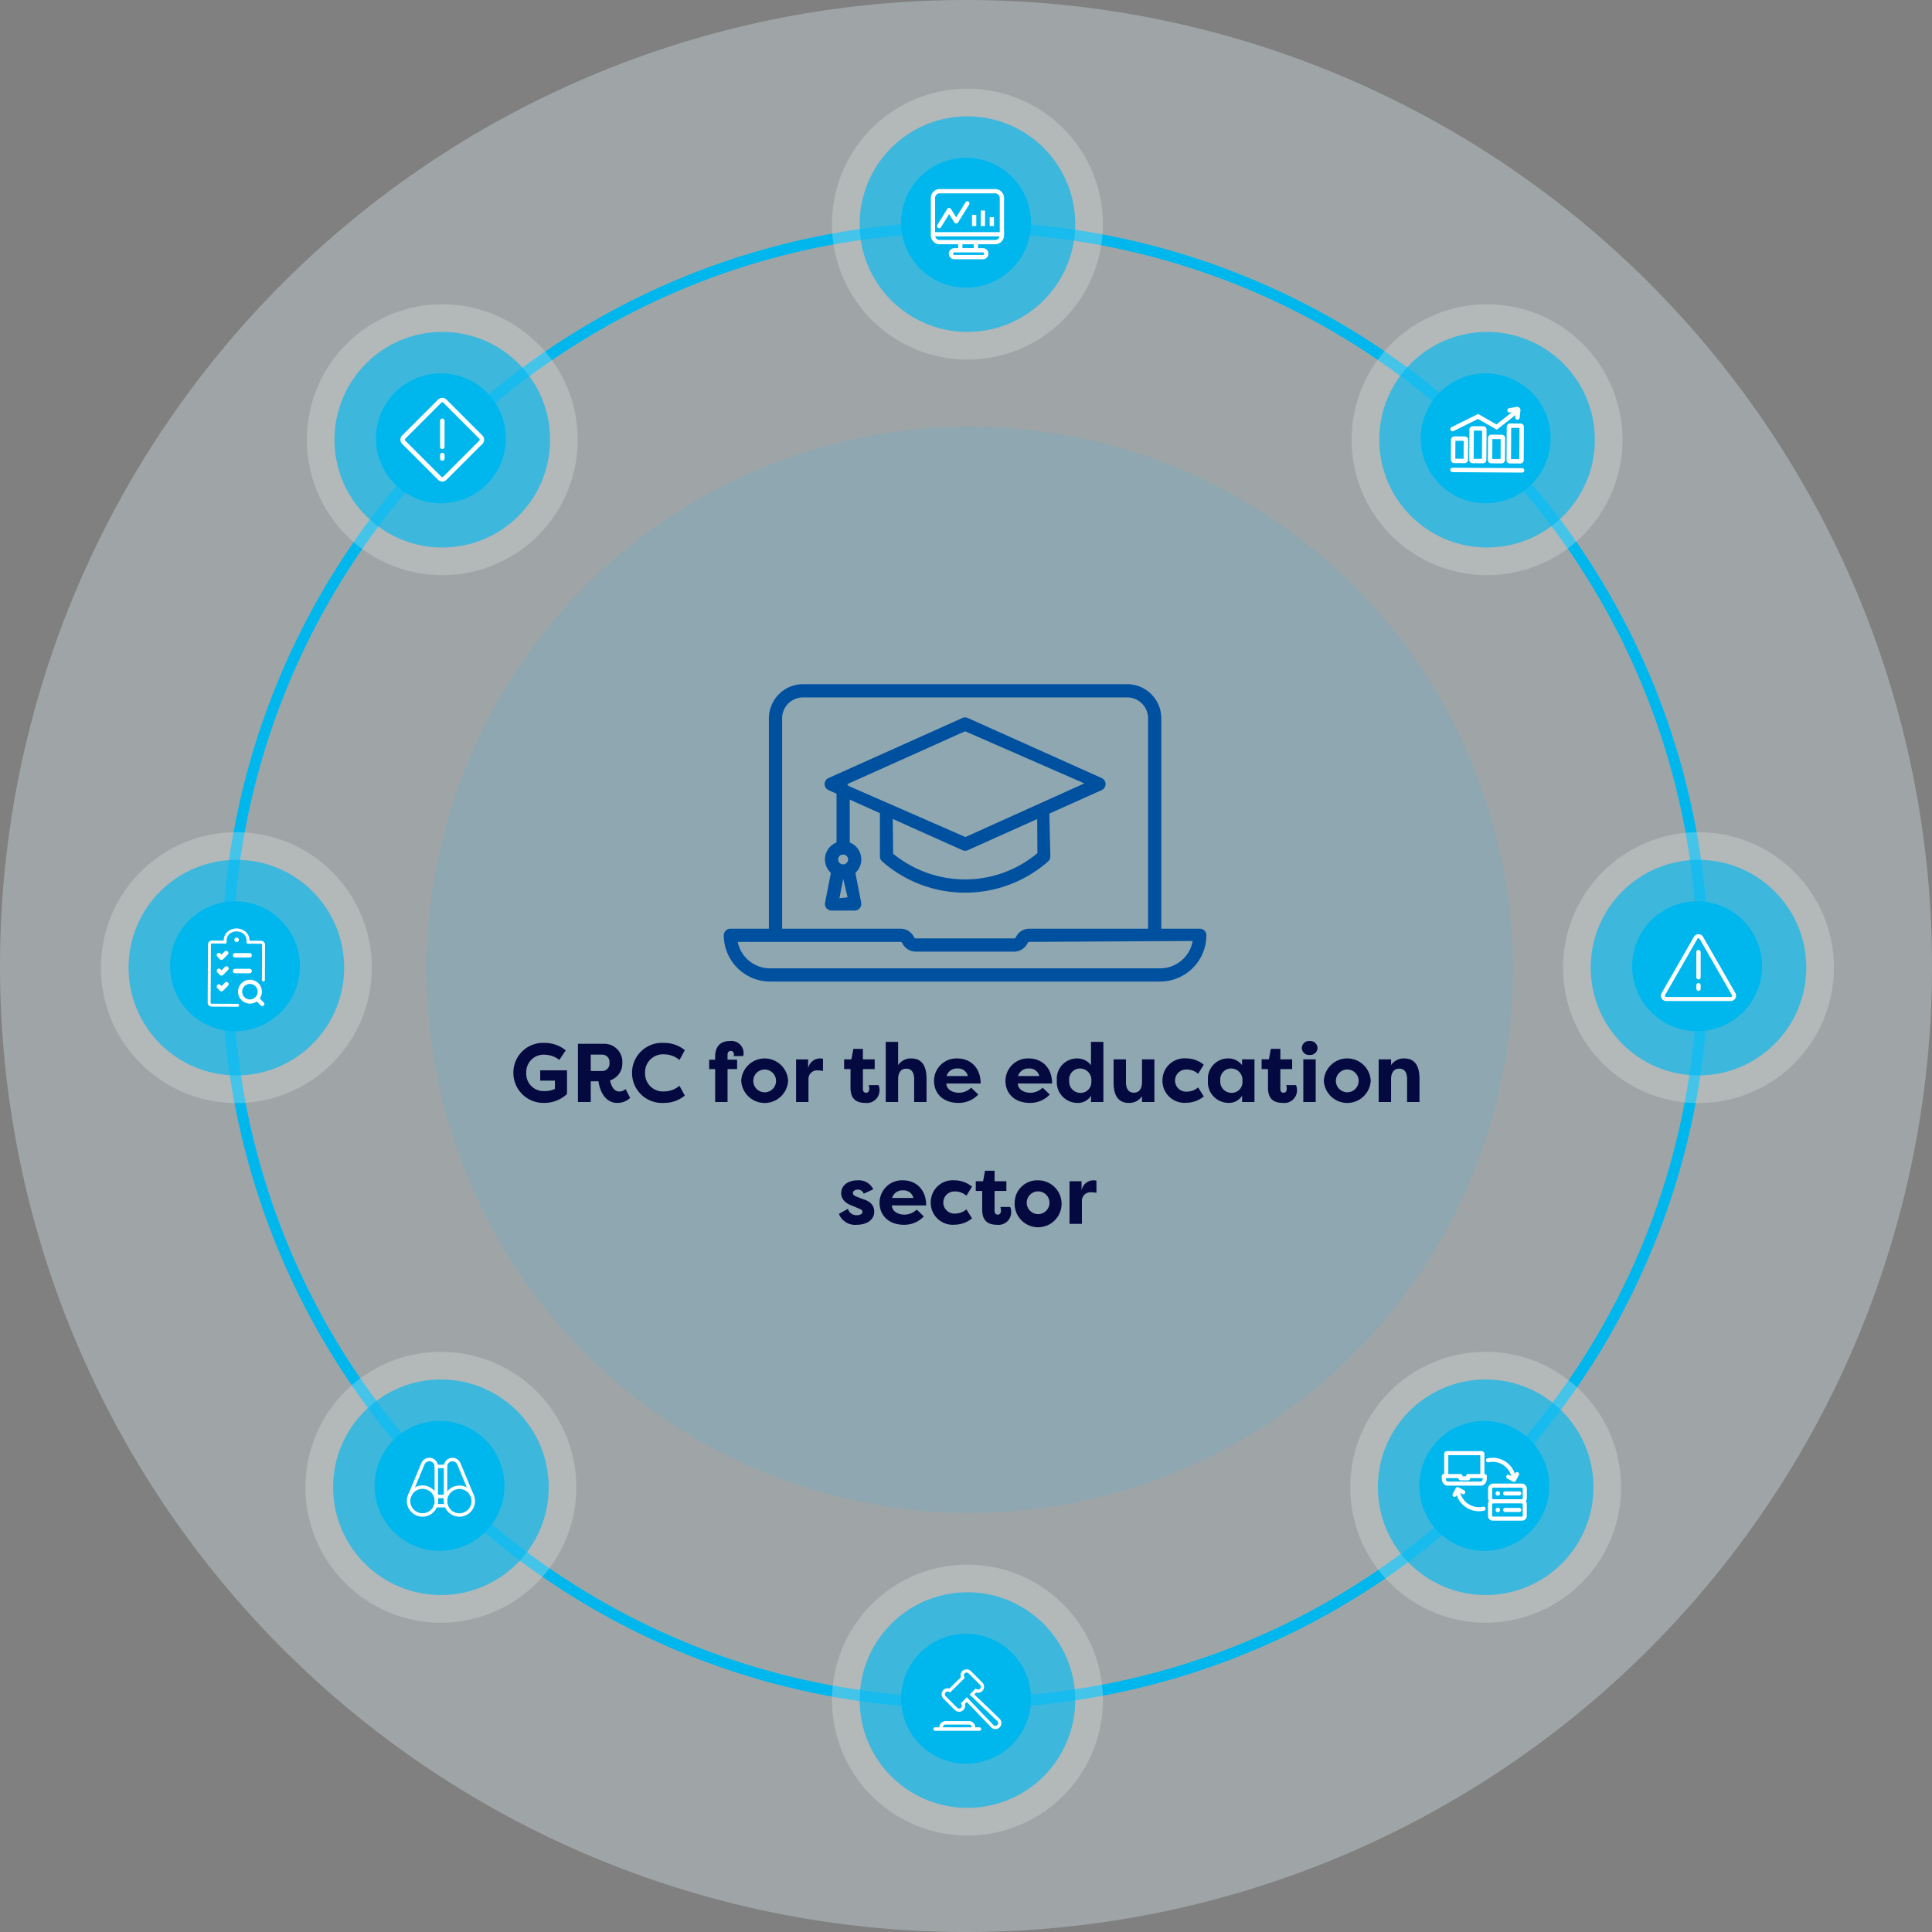 <svg xmlns="http://www.w3.org/2000/svg" xmlns:xlink="http://www.w3.org/1999/xlink" width="348.742" height="348.744" viewBox="0 0 348.742 348.744"><rect x="0" y="0" width="348.742" height="348.744" fill="#808080" stroke="none"/><defs><clipPath id="clip-path"><rect id="Rectangle_12743" data-name="Rectangle 12743" width="87.108" height="53.68" fill="#0050a0"></rect></clipPath></defs><g id="education_" data-name="education " transform="translate(-6011.003 21719)"><path id="Path_41503" data-name="Path 41503" d="M174.371,0A174.372,174.372,0,1,1,0,174.372,174.371,174.371,0,0,1,174.371,0Z" transform="translate(6011.003 -21719)" fill="#e5f7fe" opacity="0.308"></path><path id="Path_41504" data-name="Path 41504" d="M134.208,2a133.2,133.2,0,0,0-26.647,2.686A131.472,131.472,0,0,0,60.291,24.578a132.6,132.6,0,0,0-47.9,58.17,131.53,131.53,0,0,0-7.7,24.814,133.518,133.518,0,0,0,0,53.294,131.474,131.474,0,0,0,19.892,47.271,132.6,132.6,0,0,0,58.17,47.9,131.528,131.528,0,0,0,24.814,7.7,133.517,133.517,0,0,0,53.293,0,131.472,131.472,0,0,0,47.271-19.892,132.6,132.6,0,0,0,47.9-58.17,131.527,131.527,0,0,0,7.7-24.814,133.518,133.518,0,0,0,0-53.294,131.475,131.475,0,0,0-19.892-47.271,132.6,132.6,0,0,0-58.17-47.9,131.527,131.527,0,0,0-24.814-7.7A133.2,133.2,0,0,0,134.208,2m0-2A134.209,134.209,0,1,1,0,134.209,134.209,134.209,0,0,1,134.208,0Z" transform="translate(6051.003 -21679)" fill="#00b7ed"></path><g id="Group_19530" data-name="Group 19530" transform="translate(6066.392 -21664.076)"><path id="Path_6175" data-name="Path 6175" d="M24.447,0A24.447,24.447,0,1,1,0,24.447,24.447,24.447,0,0,1,24.447,0Z" transform="translate(0 0.001)" fill="#e2e2e2" opacity="0.308"></path><ellipse id="Ellipse_80" data-name="Ellipse 80" cx="19.458" cy="19.458" rx="19.458" ry="19.458" transform="translate(4.989 4.99)" fill="#00b7ed" opacity="0.652"></ellipse><ellipse id="Ellipse_79" data-name="Ellipse 79" cx="11.725" cy="11.725" rx="11.725" ry="11.725" transform="translate(12.473 12.473)" fill="#00b7ed"></ellipse></g><g id="risk_management_" data-name="risk management " transform="translate(6083.281 -21647.182)"><path id="Path_8253" data-name="Path 8253" d="M66.37,47.62l-6.489-6.488a1.1,1.1,0,0,0-1.512,0L51.881,47.62a1.072,1.072,0,0,0,0,1.513l6.488,6.488a1.071,1.071,0,0,0,1.512,0l6.489-6.488a1.072,1.072,0,0,0,0-1.513m-.573.94-6.489,6.488a.267.267,0,0,1-.367,0L52.453,48.56a.264.264,0,0,1,0-.368L58.942,41.7a.261.261,0,0,1,.367,0L65.8,48.193a.261.261,0,0,1,0,.367" transform="translate(-51.568 -40.829)" fill="#fff"></path><path id="Path_8254" data-name="Path 8254" d="M65.218,47.741a.405.405,0,0,0-.4.4v4.7a.4.4,0,0,0,.81,0v-4.7a.4.4,0,0,0-.4-.4" transform="translate(-57.661 -44.008)" fill="#fff"></path><path id="Path_8255" data-name="Path 8255" d="M65.218,59.207a.405.405,0,0,0-.4.4v.629a.4.4,0,1,0,.81,0v-.629a.4.4,0,0,0-.4-.4" transform="translate(-57.661 -49.282)" fill="#fff"></path></g><path id="Path_41505" data-name="Path 41505" d="M98.041,0A98.041,98.041,0,1,1,0,98.041,98.041,98.041,0,0,1,98.041,0Z" transform="translate(6088.003 -21642)" fill="#00b4f0" opacity="0.113"></path><path id="Path_41510" data-name="Path 41510" d="M2.357,5.75a5.423,5.423,0,0,0,5.58,5.415,5.989,5.989,0,0,0,4.1-1.605V5.285H7.2v1.86H9.857v1.5a4.65,4.65,0,0,1-1.935.39A3.123,3.123,0,0,1,4.682,5.78,3.152,3.152,0,0,1,8.1,2.465a4.41,4.41,0,0,1,2.55.945l1.155-1.725A5.915,5.915,0,0,0,8.027.335,5.357,5.357,0,0,0,2.357,5.75Zm13.965-.345V2.45h2.055A1.317,1.317,0,0,1,19.7,3.935a1.312,1.312,0,0,1-1.32,1.47Zm5.7-1.455A3.245,3.245,0,0,0,18.677.5H14.012V11h2.31V7.265h1.4c.12,1.11.885,3.9,3.375,3.9a3.366,3.366,0,0,0,2.34-.9L22.607,8.66a1.655,1.655,0,0,1-1.065.45c-1.05,0-1.47-.9-1.74-2.01A3.181,3.181,0,0,0,22.022,3.95Zm1.755,1.8a5.409,5.409,0,0,0,5.76,5.415A5.814,5.814,0,0,0,33.3,9.845l-.96-1.77a4.361,4.361,0,0,1-2.79,1.02,3.224,3.224,0,0,1-3.42-3.345A3.224,3.224,0,0,1,29.552,2.4a4.361,4.361,0,0,1,2.79,1.02l.96-1.77A5.814,5.814,0,0,0,29.537.335,5.409,5.409,0,0,0,23.777,5.75ZM41.012,2.5c0-.33.135-.72.57-.72s.585.315.585.675a.493.493,0,0,1-.06.255h1.725a1.462,1.462,0,0,0,.075-.42,2.192,2.192,0,0,0-2.46-2.3c-1.35,0-2.67.63-2.67,2.865v.51H37.7v1.7h1.08V11h2.235V5.06h1.725v-1.7H41.012Zm2.475,4.65a4.235,4.235,0,0,0,8.46,0,4.236,4.236,0,0,0-8.46,0Zm2.175,0a2.055,2.055,0,1,1,2.055,2.1A2.065,2.065,0,0,1,45.662,7.145Zm9.9-3.84H53.387V11h2.235V6.815A1.539,1.539,0,0,1,57.3,5.3a4.649,4.649,0,0,1,.945.105V3.2a2.372,2.372,0,0,0-.57-.06,2.188,2.188,0,0,0-2.115,1.845Zm9.885-1.89H63.722L63.377,3.3h-1.32V5.06h1.155V8.45c0,2.235,1.32,2.715,2.67,2.715a2.282,2.282,0,0,0,2.565-2.3,2.259,2.259,0,0,0-.18-.915H66.5a2.426,2.426,0,0,1,.105.66c0,.36-.15.72-.585.72s-.57-.345-.57-.675V5.06h2.13V3.3h-2.13ZM69.572,11h2.235V6.875c0-1.065.435-1.89,1.47-1.89S74.7,5.8,74.7,6.86V11h2.235V6.815c0-1.95-.585-3.675-2.745-3.675a2.735,2.735,0,0,0-2.385,1.215V.155H69.572ZM82.5,4.955a1.8,1.8,0,0,1,1.9,1.365H80.552A1.908,1.908,0,0,1,82.5,4.955Zm2.49,3.465a3.253,3.253,0,0,1-2.13.915c-1.425,0-2.31-.7-2.355-1.665H86.7c0-3.06-2.04-4.53-4.17-4.53a4.054,4.054,0,0,0-4.245,4.05c0,2.19,1.56,3.975,4.41,3.975A4.826,4.826,0,0,0,86.282,9.65ZM95.4,4.955a1.8,1.8,0,0,1,1.9,1.365H93.452A1.908,1.908,0,0,1,95.4,4.955Zm2.49,3.465a3.253,3.253,0,0,1-2.13.915c-1.425,0-2.31-.7-2.355-1.665H99.6c0-3.06-2.04-4.53-4.17-4.53a4.054,4.054,0,0,0-4.245,4.05c0,2.19,1.56,3.975,4.41,3.975A4.826,4.826,0,0,0,99.182,9.65Zm4.8-1.29a1.964,1.964,0,0,1,1.92-2.175,2.059,2.059,0,0,1,2.07,2.3,1.929,1.929,0,0,1-2.01,2.1A2.023,2.023,0,0,1,102.692,7.13Zm3.93-6.975v4.2a3.081,3.081,0,0,0-2.46-1.215,3.654,3.654,0,0,0-3.7,3.975,3.737,3.737,0,0,0,3.75,4.05,2.756,2.756,0,0,0,2.415-1.29V11h2.235V.155ZM118.067,3.3h-2.235V7.43c0,1.065-.435,1.89-1.47,1.89s-1.425-.81-1.425-1.875V3.3H110.7V7.49c0,1.95.585,3.675,2.745,3.675a2.735,2.735,0,0,0,2.385-1.215V11h2.235Zm1.455,3.84a3.968,3.968,0,0,0,4.305,4,5.043,5.043,0,0,0,3.15-1.14l-1.02-1.635a3.077,3.077,0,0,1-2.025.765,2,2,0,1,1,0-3.99,3.077,3.077,0,0,1,2.025.765l1.02-1.635a5.043,5.043,0,0,0-3.15-1.14A3.968,3.968,0,0,0,119.522,7.145Zm10.44-.015a1.964,1.964,0,0,1,1.92-2.175,2.059,2.059,0,0,1,2.07,2.3,1.929,1.929,0,0,1-2.01,2.1A2.023,2.023,0,0,1,129.962,7.13Zm3.93-3.825v1.05a3.081,3.081,0,0,0-2.46-1.215,3.654,3.654,0,0,0-3.7,3.975,3.737,3.737,0,0,0,3.75,4.05,2.756,2.756,0,0,0,2.415-1.29V11h2.235V3.3Zm6.915-1.89h-1.725l-.345,1.89h-1.32V5.06h1.155V8.45c0,2.235,1.32,2.715,2.67,2.715a2.282,2.282,0,0,0,2.565-2.3,2.259,2.259,0,0,0-.18-.915h-1.77a2.426,2.426,0,0,1,.1.66c0,.36-.15.72-.585.72s-.57-.345-.57-.675V5.06h2.13V3.3h-2.13ZM147.182,11V3.3h-2.235V11Zm-2.505-9.735a1.287,1.287,0,0,0,1.41,1.245,1.309,1.309,0,0,0,1.425-1.245A1.322,1.322,0,0,0,146.087-.01,1.3,1.3,0,0,0,144.677,1.265Zm3.975,5.88a4.235,4.235,0,0,0,8.46,0,4.236,4.236,0,0,0-8.46,0Zm2.175,0a2.055,2.055,0,1,1,2.055,2.1A2.065,2.065,0,0,1,150.827,7.145ZM158.553,11h2.235V6.875c0-1.065.435-1.89,1.47-1.89s1.425.81,1.425,1.875V11h2.235V6.815c0-1.95-.585-3.675-2.745-3.675a2.735,2.735,0,0,0-2.385,1.215V3.3h-2.235ZM61.12,31.2a3.12,3.12,0,0,0,3.225,1.965c1.695,0,3.15-.81,3.15-2.385,0-.51-.165-1.7-1.98-2.22l-1.155-.45c-.39-.15-.72-.33-.72-.66,0-.39.435-.63.855-.63a1.075,1.075,0,0,1,1.1.735l1.725-.8a2.9,2.9,0,0,0-2.775-1.62c-1.65,0-3.015.81-3.015,2.355,0,.345.09,1.56,1.92,2.205l1.35.57c.42.15.57.33.57.585,0,.39-.51.585-1,.585a1.565,1.565,0,0,1-1.62-1.155Zm11.55-4.245a1.8,1.8,0,0,1,1.9,1.365H70.72A1.908,1.908,0,0,1,72.67,26.955Zm2.49,3.465a3.253,3.253,0,0,1-2.13.915c-1.425,0-2.31-.7-2.355-1.665H76.87c0-3.06-2.04-4.53-4.17-4.53a4.054,4.054,0,0,0-4.245,4.05c0,2.19,1.56,3.975,4.41,3.975A4.826,4.826,0,0,0,76.45,31.65Zm2.535-1.275A3.968,3.968,0,0,0,82,33.15a5.043,5.043,0,0,0,3.15-1.14l-1.02-1.635a3.077,3.077,0,0,1-2.025.765,2,2,0,1,1,0-3.99,3.077,3.077,0,0,1,2.025.765l1.02-1.635A5.043,5.043,0,0,0,82,25.14,3.968,3.968,0,0,0,77.695,29.145Zm11.52-5.73H87.49l-.345,1.89h-1.32V27.06H86.98v3.39c0,2.235,1.32,2.715,2.67,2.715a2.282,2.282,0,0,0,2.565-2.3,2.259,2.259,0,0,0-.18-.915h-1.77a2.426,2.426,0,0,1,.105.66c0,.36-.15.72-.585.72s-.57-.345-.57-.675v-3.6h2.13V25.305h-2.13Zm3.63,5.73a4.236,4.236,0,1,0,4.23-4.005A4.067,4.067,0,0,0,92.845,29.145Zm2.175,0a2.055,2.055,0,1,1,2.055,2.1A2.065,2.065,0,0,1,95.02,29.145Zm9.9-3.84h-2.175V33h2.235V28.815a1.539,1.539,0,0,1,1.68-1.515,4.649,4.649,0,0,1,.945.105V25.2a2.372,2.372,0,0,0-.57-.06,2.188,2.188,0,0,0-2.115,1.845Z" transform="translate(6101.315 -21531.082)" fill="#040940"></path><g id="Group_19536" data-name="Group 19536" transform="translate(6161.186 -21702.99)"><path id="Path_6175-2" data-name="Path 6175" d="M24.447,0A24.447,24.447,0,1,1,0,24.447,24.447,24.447,0,0,1,24.447,0Z" transform="translate(0)" fill="#e2e2e2" opacity="0.308"></path><ellipse id="Ellipse_80-2" data-name="Ellipse 80" cx="19.458" cy="19.458" rx="19.458" ry="19.458" transform="translate(4.989 4.989)" fill="#00b7ed" opacity="0.652"></ellipse><ellipse id="Ellipse_79-2" data-name="Ellipse 79" cx="11.725" cy="11.725" rx="11.725" ry="11.725" transform="translate(12.473 12.473)" fill="#00b7ed"></ellipse></g><g id="Group_19537" data-name="Group 19537" transform="translate(6179.025 -21684.875)"><path id="Path_10601" data-name="Path 10601" d="M959.426,202.9a.385.385,0,0,0,.53-.123h0l1.467-2.362.947,1.526a.4.4,0,0,0,.655,0l2.029-3.269a.386.386,0,0,0-.655-.407L962.7,201l-.948-1.526a.4.4,0,0,0-.654,0l-1.794,2.89a.385.385,0,0,0,.123.531h0" transform="translate(-958.12 -195.894)" fill="#fff"></path><rect id="Rectangle_10395" data-name="Rectangle 10395" width="0.771" height="2.013" transform="translate(7.434 4.663)" fill="#fff"></rect><rect id="Rectangle_10396" data-name="Rectangle 10396" width="0.771" height="2.802" transform="translate(9.012 3.874)" fill="#fff"></rect><rect id="Rectangle_10397" data-name="Rectangle 10397" width="0.771" height="1.601" transform="translate(10.625 5.075)" fill="#fff"></rect><path id="Path_10602" data-name="Path 10602" d="M944.3,146.441h-10a1.61,1.61,0,0,0-1.608,1.608V154.8a1.61,1.61,0,0,0,1.608,1.608h3.332v.7h-.691a1,1,0,1,0,0,2h5.151a1,1,0,0,0,0-2h-.874v-.7H944.3a1.61,1.61,0,0,0,1.608-1.608v-6.749a1.61,1.61,0,0,0-1.608-1.608m-10,.771h10a.838.838,0,0,1,.837.837v6.164H933.464v-6.164a.838.838,0,0,1,.837-.837m7.791,10.663a.23.23,0,0,1,0,.46h-5.151a.23.23,0,0,1,0-.46h5.151Zm-1.645-.771H938.4v-.7h2.043Zm3.852-1.468h-10a.837.837,0,0,1-.815-.651h11.627a.838.838,0,0,1-.815.651" transform="translate(-932.693 -146.44)" fill="#fff"></path></g><g id="Group_19538" data-name="Group 19538" transform="translate(6254.981 -21664.076)"><path id="Path_6175-3" data-name="Path 6175" d="M24.447,0A24.447,24.447,0,1,1,0,24.447,24.447,24.447,0,0,1,24.447,0Z" transform="translate(0 0.001)" fill="#e2e2e2" opacity="0.308"></path><ellipse id="Ellipse_80-3" data-name="Ellipse 80" cx="19.458" cy="19.458" rx="19.458" ry="19.458" transform="translate(4.989 4.99)" fill="#00b7ed" opacity="0.652"></ellipse><ellipse id="Ellipse_79-3" data-name="Ellipse 79" cx="11.725" cy="11.725" rx="11.725" ry="11.725" transform="translate(12.473 12.473)" fill="#00b7ed"></ellipse></g><g id="Group_19539" data-name="Group 19539" transform="translate(6272.751 -21645.563)"><path id="Path_10603" data-name="Path 10603" d="M1997.178,117.743a.6.6,0,0,0-.6.593l-.023,3.628a.6.6,0,0,0,.593.6l1.894.012a.6.6,0,0,0,.6-.593l.023-3.628a.6.6,0,0,0-.593-.6Zm1.67,4.037-1.5-.01.021-3.231,1.5.01Z" transform="translate(-1996.405 -112.41)" fill="#fff"></path><path id="Path_10604" data-name="Path 10604" d="M2061.545,82.014a.6.6,0,0,0-.6.593l-.035,5.489a.6.6,0,0,0,.594.6l1.894.012a.6.6,0,0,0,.6-.593l.035-5.489a.6.6,0,0,0-.593-.6Zm1.658,5.9-1.5-.01.032-5.093,1.5.01Z" transform="translate(-2057.446 -78.521)" fill="#fff"></path><path id="Path_10605" data-name="Path 10605" d="M2126.9,111.718a.6.6,0,0,0-.6.593l-.025,3.981a.6.6,0,0,0,.593.6l1.894.012a.6.6,0,0,0,.6-.593l.025-3.981a.6.6,0,0,0-.593-.6Zm1.668,4.39-1.5-.01.023-3.584,1.5.01Z" transform="translate(-2119.449 -106.695)" fill="#fff"></path><path id="Path_10606" data-name="Path 10606" d="M2191.75,73.109l-.038,6.021a.6.6,0,0,0,.593.6l1.9.012a.6.6,0,0,0,.6-.593l.038-6.021a.6.6,0,0,0-.593-.6l-1.895-.012a.6.6,0,0,0-.6.593m.793.2,1.5.01-.036,5.625-1.5-.01Z" transform="translate(-2181.513 -69.512)" fill="#fff"></path><path id="Path_10607" data-name="Path 10607" d="M1994.974,18.614a.392.392,0,0,0,.178-.041l4.423-2.189,3.4,1.945,3.371-2.653-.041.4a.4.4,0,0,0,.354.436l.039,0a.4.4,0,0,0,.4-.357l.136-1.313a.582.582,0,0,0-.676-.632l-1.3.22a.4.4,0,1,0,.133.784l.335-.057-2.819,2.218-3.305-1.889-4.8,2.377a.4.4,0,0,0,.174.753" transform="translate(-1994.532 -14.199)" fill="#fff"></path><path id="Path_10608" data-name="Path 10608" d="M2006.623,227.742l-12.559-.08a.4.4,0,0,0-.005.795l12.559.08a.4.4,0,1,0,.005-.795" transform="translate(-1993.664 -216.668)" fill="#fff"></path></g><g id="Group_19543" data-name="Group 19543" transform="translate(6161.186 -21436.57)"><path id="Path_6175-4" data-name="Path 6175" d="M24.447,0A24.447,24.447,0,1,1,0,24.447,24.447,24.447,0,0,1,24.447,0Z" transform="translate(0 0.001)" fill="#e2e2e2" opacity="0.308"></path><ellipse id="Ellipse_80-4" data-name="Ellipse 80" cx="19.458" cy="19.458" rx="19.458" ry="19.458" transform="translate(4.989 4.99)" fill="#00b7ed" opacity="0.652"></ellipse><ellipse id="Ellipse_79-4" data-name="Ellipse 79" cx="11.725" cy="11.725" rx="11.725" ry="11.725" transform="translate(12.473 12.474)" fill="#00b7ed"></ellipse><g id="Group_10165" data-name="Group 10165" transform="translate(18.308 18.898)"><path id="Path_10599" data-name="Path 10599" d="M503.013,1217.9q-1.683-1.627-3.38-3.241l-1.209-1.156.357-.357a1.087,1.087,0,0,0,1.1-1.8l-2.072-2.072a1.116,1.116,0,0,0-1.537,0,1.079,1.079,0,0,0-.318.769,1.1,1.1,0,0,0,.051.329l-2.06,2.06a1.1,1.1,0,0,0-1.1.266,1.088,1.088,0,0,0,0,1.537l2.072,2.072a1.086,1.086,0,0,0,1.854-.769,1.1,1.1,0,0,0-.051-.328l.358-.357,1.248,1.3q1.572,1.645,3.154,3.287a1.059,1.059,0,0,0,.756.31h0a1.092,1.092,0,0,0,.752-.3l.033-.033a1.094,1.094,0,0,0,.3-.753,1.062,1.062,0,0,0-.314-.761m-.429,1.122a.5.5,0,0,1-.348.139h0a.474.474,0,0,1-.336-.134q-1.579-1.634-3.147-3.281l-1.664-1.739-1.083,1.083.111.2a.5.5,0,0,1,.066.25.5.5,0,0,1-.145.352.511.511,0,0,1-.7,0l-2.071-2.071a.5.5,0,0,1,0-.705h0a.509.509,0,0,1,.6-.079l.2.111,2.66-2.66-.113-.2a.5.5,0,0,1-.066-.249.5.5,0,0,1,.146-.352.512.512,0,0,1,.705,0l2.072,2.072a.493.493,0,0,1,.146.351.5.5,0,0,1-.146.354.511.511,0,0,1-.6.079l-.2-.112-1.083,1.083,1.644,1.572q1.692,1.617,3.374,3.237a.472.472,0,0,1,.137.339.518.518,0,0,1-.154.363" transform="translate(-491.049 -1208.964)" fill="#fff"></path><path id="Path_10600" data-name="Path 10600" d="M472.035,1391.916h-.767v-.011a1.116,1.116,0,0,0-1.112-1.112h-4.24a1.116,1.116,0,0,0-1.112,1.112v.011h-.767a.315.315,0,0,0,0,.631h.767v.005h6.465v-.005h.767a.315.315,0,0,0,.009-.631h-.009m-6.6-.011a.482.482,0,0,1,.482-.482h4.24a.482.482,0,0,1,.482.482v.011h-5.2Z" transform="translate(-463.725 -1381.452)" fill="#fff"></path></g></g><g id="Education" transform="translate(7755.462 -13369.655)"><g id="Group_18656" data-name="Group 18656" transform="translate(-1613.804 -8225.844)"><g id="Group_18656-2" data-name="Group 18656" clip-path="url(#clip-path)"><path id="Path_39157" data-name="Path 39157" d="M101.991,46.018a1.194,1.194,0,0,1-1.194-1.194V6.159a3.778,3.778,0,0,0-3.773-3.773H38.513a3.778,3.778,0,0,0-3.774,3.773V44.824a1.193,1.193,0,1,1-2.386,0V6.159A6.166,6.166,0,0,1,38.513,0H97.024a6.166,6.166,0,0,1,6.159,6.159V44.824a1.194,1.194,0,0,1-1.193,1.194" transform="translate(-24.214)" fill="#0050a0"></path><path id="Path_39158" data-name="Path 39158" d="M8.354,185A8.364,8.364,0,0,1,0,176.651a1.194,1.194,0,0,1,1.193-1.192H31.9a2.726,2.726,0,0,1,2.46,1.565.328.328,0,0,0,.3.189H52.4a.334.334,0,0,0,.3-.19,2.723,2.723,0,0,1,2.457-1.564H85.915a1.194,1.194,0,0,1,1.193,1.192A8.364,8.364,0,0,1,78.754,185Zm-5.848-7.16a5.958,5.958,0,0,0,5.848,4.775h70.4a5.957,5.957,0,0,0,5.878-4.934l-29.476.158a.326.326,0,0,0-.3.189A2.724,2.724,0,0,1,52.4,179.6H34.656a2.724,2.724,0,0,1-2.459-1.564.331.331,0,0,0-.3-.189Z" transform="translate(0 -131.325)" fill="#0050a0"></path><path id="Path_39159" data-name="Path 39159" d="M127.377,103.313A22.627,22.627,0,0,1,112.4,97.667a1.19,1.19,0,0,1-.4-.9V87.758c.89.367,1.6.782,2.31,1.124l.076,7.4a20.548,20.548,0,0,0,13,4.641,20.288,20.288,0,0,0,13.045-4.744l-.048-6.909c.769-.432,1.454-.816,2.175-1.3l.21,8.8a1.2,1.2,0,0,1-.4.9,22.633,22.633,0,0,1-14.981,5.647" transform="translate(-83.823 -65.684)" fill="#0050a0"></path><path id="Path_39160" data-name="Path 39160" d="M97.7,47.914a1.17,1.17,0,0,1-.488-.106L73.047,36.966a1.193,1.193,0,0,1,0-2.176L97.211,23.948a1.183,1.183,0,0,1,.977,0L122.353,34.79a1.192,1.192,0,0,1,0,2.176L98.188,47.808a1.18,1.18,0,0,1-.489.106M76.177,36l21.579,9.437,21.469-9.683L97.7,26.343Z" transform="translate(-54.147 -17.845)" fill="#0050a0"></path><path id="Path_39161" data-name="Path 39161" d="M82.074,83.793A1.194,1.194,0,0,1,80.88,82.6V72.078a1.193,1.193,0,1,1,2.386,0V82.6a1.194,1.194,0,0,1-1.192,1.193" transform="translate(-60.536 -53.055)" fill="#0050a0"></path><path id="Path_39162" data-name="Path 39162" d="M75.864,119.279a3.28,3.28,0,1,1,3.28-3.28,3.284,3.284,0,0,1-3.28,3.28m0-4.174a.894.894,0,1,0,.894.894.9.9,0,0,0-.894-.894" transform="translate(-54.327 -84.366)" fill="#0050a0"></path><path id="Path_39163" data-name="Path 39163" d="M73.772,137.65a1.194,1.194,0,0,1-1.173-1.421l1.16-5.949a1.194,1.194,0,0,1,1.17-.965,1.3,1.3,0,0,1,1.05.622c-.067-.313.231-.531.581-.6h.063a1.229,1.229,0,0,1,1.336.944l1.16,5.948a1.195,1.195,0,0,1-1.173,1.422Zm1.417-2.225,1.474-.161-.79-3.348Z" transform="translate(-54.322 -96.788)" fill="#0050a0"></path></g></g></g><g id="Group_19558" data-name="Group 19558" transform="translate(6029.223 -21568.781)"><path id="Path_6175-5" data-name="Path 6175" d="M24.447,0A24.447,24.447,0,1,1,0,24.447,24.447,24.447,0,0,1,24.447,0Z" transform="translate(0 0)" fill="#e2e2e2" opacity="0.308"></path><ellipse id="Ellipse_80-5" data-name="Ellipse 80" cx="19.458" cy="19.458" rx="19.458" ry="19.458" transform="translate(4.989 4.989)" fill="#00b7ed" opacity="0.652"></ellipse><ellipse id="Ellipse_79-5" data-name="Ellipse 79" cx="11.725" cy="11.725" rx="11.725" ry="11.725" transform="translate(12.473 12.472)" fill="#00b7ed"></ellipse><g id="Group_19506" data-name="Group 19506" transform="translate(-7204.007 20668.742)"><g id="Audit_management" data-name="Audit management" transform="translate(7223.275 -20651.363)"><path id="Path_10621" data-name="Path 10621" d="M1872.087,620.53l-4.693-.024a.2.2,0,0,1-.2-.2l.055-10.468a.2.2,0,0,1,.2-.2l2.285.012a.263.263,0,0,0,.354-.249v-.276a1.572,1.572,0,0,1,.567-1.251,1.932,1.932,0,0,1,1.2-.413h.067a1.932,1.932,0,0,1,1.2.423,1.573,1.573,0,0,1,.557,1.26v.276a.263.263,0,0,0,.35.253l2.261.012a.2.2,0,0,1,.2.2l-.033,6.323a.266.266,0,1,0,.531,0l.033-6.324a.734.734,0,0,0-.728-.734l-2.081-.011a2.089,2.089,0,0,0-.754-1.67,2.557,2.557,0,0,0-3.134-.013,2.09,2.09,0,0,0-.766,1.659l-2.105-.011a.734.734,0,0,0-.734.727l-.055,10.47a.734.734,0,0,0,.727.734l4.695.024a.266.266,0,0,0,0-.531" transform="translate(-1866.665 -606.929)" fill="#fff"></path><path id="Path_10629" data-name="Path 10629" d="M1976.264,644.266a.408.408,0,0,0-.816,0h0a.408.408,0,1,0,.816,0" transform="translate(-1970.636 -642.221)" fill="#fff"></path><path id="Path_41480" data-name="Path 41480" d="M236,97.958l-.592.593-.156-.156a.4.4,0,1,0-.562.562l.437.437a.4.4,0,0,0,.561,0h0l.874-.874a.4.4,0,0,0-.563-.563" transform="translate(-232.912 -93.838)" fill="#fff"></path><path id="Path_41481" data-name="Path 41481" d="M236,154.436l-.592.593-.156-.156a.4.4,0,1,0-.562.562l.437.437a.4.4,0,0,0,.561,0h0l.874-.873a.4.4,0,1,0-.563-.563" transform="translate(-232.912 -147.476)" fill="#fff"></path><path id="Path_41482" data-name="Path 41482" d="M236,210.9l-.592.593-.156-.156a.4.4,0,1,0-.562.562l.437.437a.4.4,0,0,0,.561,0h0l.874-.873a.4.4,0,1,0-.563-.563" transform="translate(-232.912 -201.1)" fill="#fff"></path><path id="Path_41483" data-name="Path 41483" d="M295.179,106.53h-2.621a.4.4,0,1,0,0,.8h2.621a.4.4,0,1,0,0-.8" transform="translate(-287.609 -102.09)" fill="#fff"></path><path id="Path_41484" data-name="Path 41484" d="M295.185,163h-2.621a.4.4,0,0,0,0,.8h2.621a.4.4,0,1,0,0-.8" transform="translate(-287.614 -155.72)" fill="#fff"></path></g><g id="Icon_feather-search" data-name="Icon feather-search" transform="translate(7228.75 -20642.111)"><path id="Path_41486" data-name="Path 41486" d="M5.9,3.75v0A2.155,2.155,0,0,1,8.06,5.906q0,.011,0,.022A2.155,2.155,0,1,1,5.9,3.75ZM7.3,5.888A1.4,1.4,0,0,0,5.9,4.509h0a1.4,1.4,0,1,0,1.4,1.4Q7.3,5.9,7.3,5.888Z" transform="translate(-3.749 -3.75)" fill="#fff"></path><path id="Path_41487" data-name="Path 41487" d="M25.57,25.949a.378.378,0,0,1-.268-.111l-.965-.965a.38.38,0,0,1,.537-.537l.965.965a.38.38,0,0,1-.268.648Z" transform="translate(-21.195 -21.196)" fill="#fff"></path></g></g></g><g id="Group_19559" data-name="Group 19559" transform="translate(6066.143 -21474.986)"><path id="Path_6175-6" data-name="Path 6175" d="M24.447,0A24.447,24.447,0,1,1,0,24.447,24.447,24.447,0,0,1,24.447,0Z" transform="translate(0 0.001)" fill="#e2e2e2" opacity="0.308"></path><ellipse id="Ellipse_80-6" data-name="Ellipse 80" cx="19.458" cy="19.458" rx="19.458" ry="19.458" transform="translate(4.989 4.99)" fill="#00b7ed" opacity="0.652"></ellipse><path id="Path_41547" data-name="Path 41547" d="M11.725,0A11.725,11.725,0,1,1,0,11.725,11.725,11.725,0,0,1,11.725,0Z" transform="translate(12.473 12.474)" fill="#00b7ed"></path><g id="Group_19507" data-name="Group 19507" transform="translate(-7334.95 20511.871)"><path id="Path_41488" data-name="Path 41488" d="M209.161,161.8a2.812,2.812,0,1,1,2.6-3.9,2.758,2.758,0,0,1,.218,1.084,2.811,2.811,0,0,1-2.531,2.8C209.349,161.791,209.254,161.8,209.161,161.8Zm0-5a2.19,2.19,0,0,0,0,4.38c.073,0,.147,0,.22-.011a2.19,2.19,0,0,0,1.972-2.181,2.142,2.142,0,0,0-.169-.843A2.185,2.185,0,0,0,209.163,156.794Z" transform="translate(7153.571 -20643.908)" fill="#fff"></path><path id="Path_41490" data-name="Path 41490" d="M8.075,161.763c-.089,0-.18,0-.269-.013a2.823,2.823,0,0,1-2.556-2.8,2.869,2.869,0,0,1,.211-1.081,2.823,2.823,0,1,1,2.614,3.894Zm0-5.025A2.194,2.194,0,0,0,6.036,158.1a2.246,2.246,0,0,0-.165.846,2.2,2.2,0,0,0,1.993,2.182c.07.007.14.01.21.01a2.2,2.2,0,0,0,0-4.4Z" transform="translate(7348 -20643.873)" fill="#fff"></path><path id="Path_41492" data-name="Path 41492" d="M206.661,13.385a.311.311,0,0,1-.311-.311V6.821a1.56,1.56,0,0,1,2.982-.642.31.31,0,0,1,.019.038l2.4,5.775a.311.311,0,0,1-.574.239L208.794,6.5a.313.313,0,0,1-.017-.034.939.939,0,0,0-1.806.36v6.253A.311.311,0,0,1,206.661,13.385Z" transform="translate(7153.572 -20498)" fill="#fff"></path><path id="Path_41493" data-name="Path 41493" d="M16.045,13.385a.311.311,0,0,1-.311-.311V6.821a.939.939,0,0,0-1.806-.36.311.311,0,0,1-.033.06L11.52,12.231a.311.311,0,0,1-.574-.239l2.4-5.775a.311.311,0,0,1,.038-.067,1.56,1.56,0,0,1,2.969.671v6.253A.311.311,0,0,1,16.045,13.385Z" transform="translate(7342.516 -20498)" fill="#fff"></path><path id="Line_893" data-name="Line 893" d="M1.225-.128H-.439A.311.311,0,0,1-.75-.439.311.311,0,0,1-.439-.75H1.225a.311.311,0,0,1,.311.311A.311.311,0,0,1,1.225-.128Z" transform="translate(7359.005 -20490.74)" fill="#fff"></path><path id="Line_894" data-name="Line 894" d="M1.522-.128H-.439A.311.311,0,0,1-.75-.439.311.311,0,0,1-.439-.75H1.522a.311.311,0,0,1,.311.311A.311.311,0,0,1,1.522-.128Z" transform="translate(7358.856 -20483.652)" fill="#fff"></path><path id="Line_895" data-name="Line 895" d="M1.225-.128H-.439A.311.311,0,0,1-.75-.439.311.311,0,0,1-.439-.75H1.225a.311.311,0,0,1,.311.311A.311.311,0,0,1,1.225-.128Z" transform="translate(7359.005 -20485.318)" fill="#fff"></path></g></g><g id="Group_19560" data-name="Group 19560" transform="translate(6293.149 -21568.781)"><path id="Path_6175-7" data-name="Path 6175" d="M24.447,0A24.447,24.447,0,1,1,0,24.447,24.447,24.447,0,0,1,24.447,0Z" transform="translate(0 0)" fill="#e2e2e2" opacity="0.308"></path><ellipse id="Ellipse_80-7" data-name="Ellipse 80" cx="19.458" cy="19.458" rx="19.458" ry="19.458" transform="translate(4.989 4.989)" fill="#00b7ed" opacity="0.652"></ellipse><path id="Path_41548" data-name="Path 41548" d="M11.725,0A11.725,11.725,0,1,1,0,11.725,11.725,11.725,0,0,1,11.725,0Z" transform="translate(12.473 12.472)" fill="#00b7ed"></path><g id="Polygon_54" data-name="Polygon 54" transform="translate(17.664 18.416)"><path id="Path_41545" data-name="Path 41545" d="M7.4,2.5a.966.966,0,0,1,1.675,0l5.816,10.129a.966.966,0,0,1-.838,1.448H2.419a.966.966,0,0,1-.837-1.448Z" transform="translate(-1.452 -2.017)" fill="none"></path><path id="Path_41546" data-name="Path 41546" d="M8.234,2.741a.234.234,0,0,0-.209.121L2.209,12.994a.241.241,0,0,0,.209.362H14.05a.241.241,0,0,0,.209-.362L8.444,2.863a.234.234,0,0,0-.209-.121m0-.724a.957.957,0,0,1,.837.485l5.816,10.131a.966.966,0,0,1-.837,1.446H2.418a.966.966,0,0,1-.837-1.446L7.4,2.5A.957.957,0,0,1,8.234,2.017Z" transform="translate(-1.451 -2.017)" fill="#fff"></path></g><path id="Path_41478" data-name="Path 41478" d="M65.205,47.741a.392.392,0,0,0-.392.392v4.548a.392.392,0,0,0,.784,0V48.133a.392.392,0,0,0-.392-.392" transform="translate(-40.758 -26.494)" fill="#fff"></path><path id="Path_41479" data-name="Path 41479" d="M65.205,59.207a.392.392,0,0,0-.392.392v.608a.392.392,0,0,0,.784,0V59.6a.392.392,0,0,0-.392-.392" transform="translate(-40.758 -31.971)" fill="#fff"></path></g><g id="Group_19561" data-name="Group 19561" transform="translate(6254.732 -21474.986)"><path id="Path_6175-8" data-name="Path 6175" d="M24.447,0A24.447,24.447,0,1,1,0,24.447,24.447,24.447,0,0,1,24.447,0Z" transform="translate(0 0.001)" fill="#e2e2e2" opacity="0.308"></path><ellipse id="Ellipse_80-8" data-name="Ellipse 80" cx="19.458" cy="19.458" rx="19.458" ry="19.458" transform="translate(4.989 4.99)" fill="#00b7ed" opacity="0.652"></ellipse><path id="Path_41549" data-name="Path 41549" d="M11.725,0A11.725,11.725,0,1,1,0,11.725,11.725,11.725,0,0,1,11.725,0Z" transform="translate(12.473 12.474)" fill="#00b7ed"></path><g id="Group_19508" data-name="Group 19508" transform="translate(-7402.35 21010.789)"><path id="Path_41494" data-name="Path 41494" d="M8.974,6.623a.368.368,0,0,1-.368-.368V2.279a.519.519,0,0,1,.5-.529h6.254a.519.519,0,0,1,.5.529V6.255a.368.368,0,0,1-.737,0V2.487H9.342V6.255A.368.368,0,0,1,8.974,6.623Z" transform="translate(7410.708 -20994.617)" fill="#fff"></path><path id="Path_41495" data-name="Path 41495" d="M2.118,61.95H5.126a.368.368,0,0,1,.368.368v.048h.638v-.048A.368.368,0,0,1,6.5,61.95H9.508a.368.368,0,0,1,.368.368v.455a1.439,1.439,0,0,1-.275.864.98.98,0,0,1-.778.413H2.8a.984.984,0,0,1-.778-.414,1.44,1.44,0,0,1-.274-.864v-.454A.368.368,0,0,1,2.118,61.95Zm2.639.737H2.487v.085c0,.309.167.541.317.541h6.02c.149,0,.316-.231.316-.54v-.087H6.869v.048A.368.368,0,0,1,6.5,63.1H5.126a.368.368,0,0,1-.368-.368Z" transform="translate(7417.124 -21050.68)" fill="#fff"></path><path id="Path_41496" data-name="Path 41496" d="M131.034,7.653a.366.366,0,0,1-.143-.029l-.036-.017-1.024-.553a.368.368,0,0,1,.35-.648l.366.2a3.5,3.5,0,0,0-4.121-2.488.368.368,0,0,1-.157-.72A4.24,4.24,0,0,1,131.2,6.208l.068-.126a.368.368,0,0,1,.648.35l-.555,1.028h0a.369.369,0,0,1-.28.19Z" transform="translate(7300.873 -20994.967)" fill="#fff"></path><path id="Path_41497" data-name="Path 41497" d="M36.581,97.829a4.241,4.241,0,0,1-4.025-2.91l-.068.127a.368.368,0,0,1-.648-.35l.555-1.028a.367.367,0,0,1,.194-.17h0a.368.368,0,0,1,.274.006l.035.017,1.024.553a.368.368,0,1,1-.35.648l-.366-.2a3.5,3.5,0,0,0,4.121,2.488.368.368,0,0,1,.157.72A4.245,4.245,0,0,1,36.581,97.829Z" transform="translate(7389.008 -21079.844)" fill="#fff"></path><path id="Rectangle_14398" data-name="Rectangle 14398" d="M.109-.75H5.389a.86.86,0,0,1,.859.859V2.255a.86.86,0,0,1-.859.859H.109A.86.86,0,0,1-.75,2.255V.109A.86.86,0,0,1,.109-.75ZM5.389,2.378a.123.123,0,0,0,.123-.123V.109a.123.123,0,0,0-.123-.123H.109A.123.123,0,0,0-.013.109V2.255a.123.123,0,0,0,.123.123Z" transform="translate(7427.971 -20983.426)" fill="#fff"></path><circle id="Ellipse_921" data-name="Ellipse 921" cx="0.404" cy="0.404" r="0.404" transform="translate(7428.584 -20982.648)" fill="#fff"></circle><path id="Line_896" data-name="Line 896" d="M2.163-.013H-.382A.368.368,0,0,1-.75-.382.368.368,0,0,1-.382-.75H2.163a.368.368,0,0,1,.368.368A.368.368,0,0,1,2.163-.013Z" transform="translate(7430.694 -20981.861)" fill="#fff"></path><path id="Path_41498" data-name="Path 41498" d="M137.8,74.854a.368.368,0,0,1-.015-.736.205.205,0,0,0,.2-.211s0-.008,0-.012V72.248s0-.008,0-.013a.205.205,0,0,0-.192-.211h-5.139a.205.205,0,0,0-.192.211s0,.008,0,.013v1.645s0,.008,0,.013a.205.205,0,0,0,.2.212.368.368,0,1,1-.027.736.943.943,0,0,1-.907-.966V72.254a.943.943,0,0,1,.907-.966h5.182a.943.943,0,0,1,.907.966v1.634a.944.944,0,0,1-.9.965Z" transform="translate(7295.502 -21058.293)" fill="#fff"></path><circle id="Ellipse_922" data-name="Ellipse 922" cx="0.404" cy="0.404" r="0.404" transform="translate(7428.584 -20985.627)" fill="#fff"></circle><path id="Line_897" data-name="Line 897" d="M2.163-.013H-.382A.368.368,0,0,1-.75-.382.368.368,0,0,1-.382-.75H2.163a.368.368,0,0,1,.368.368A.368.368,0,0,1,2.163-.013Z" transform="translate(7430.694 -20984.842)" fill="#fff"></path></g></g></g></svg>